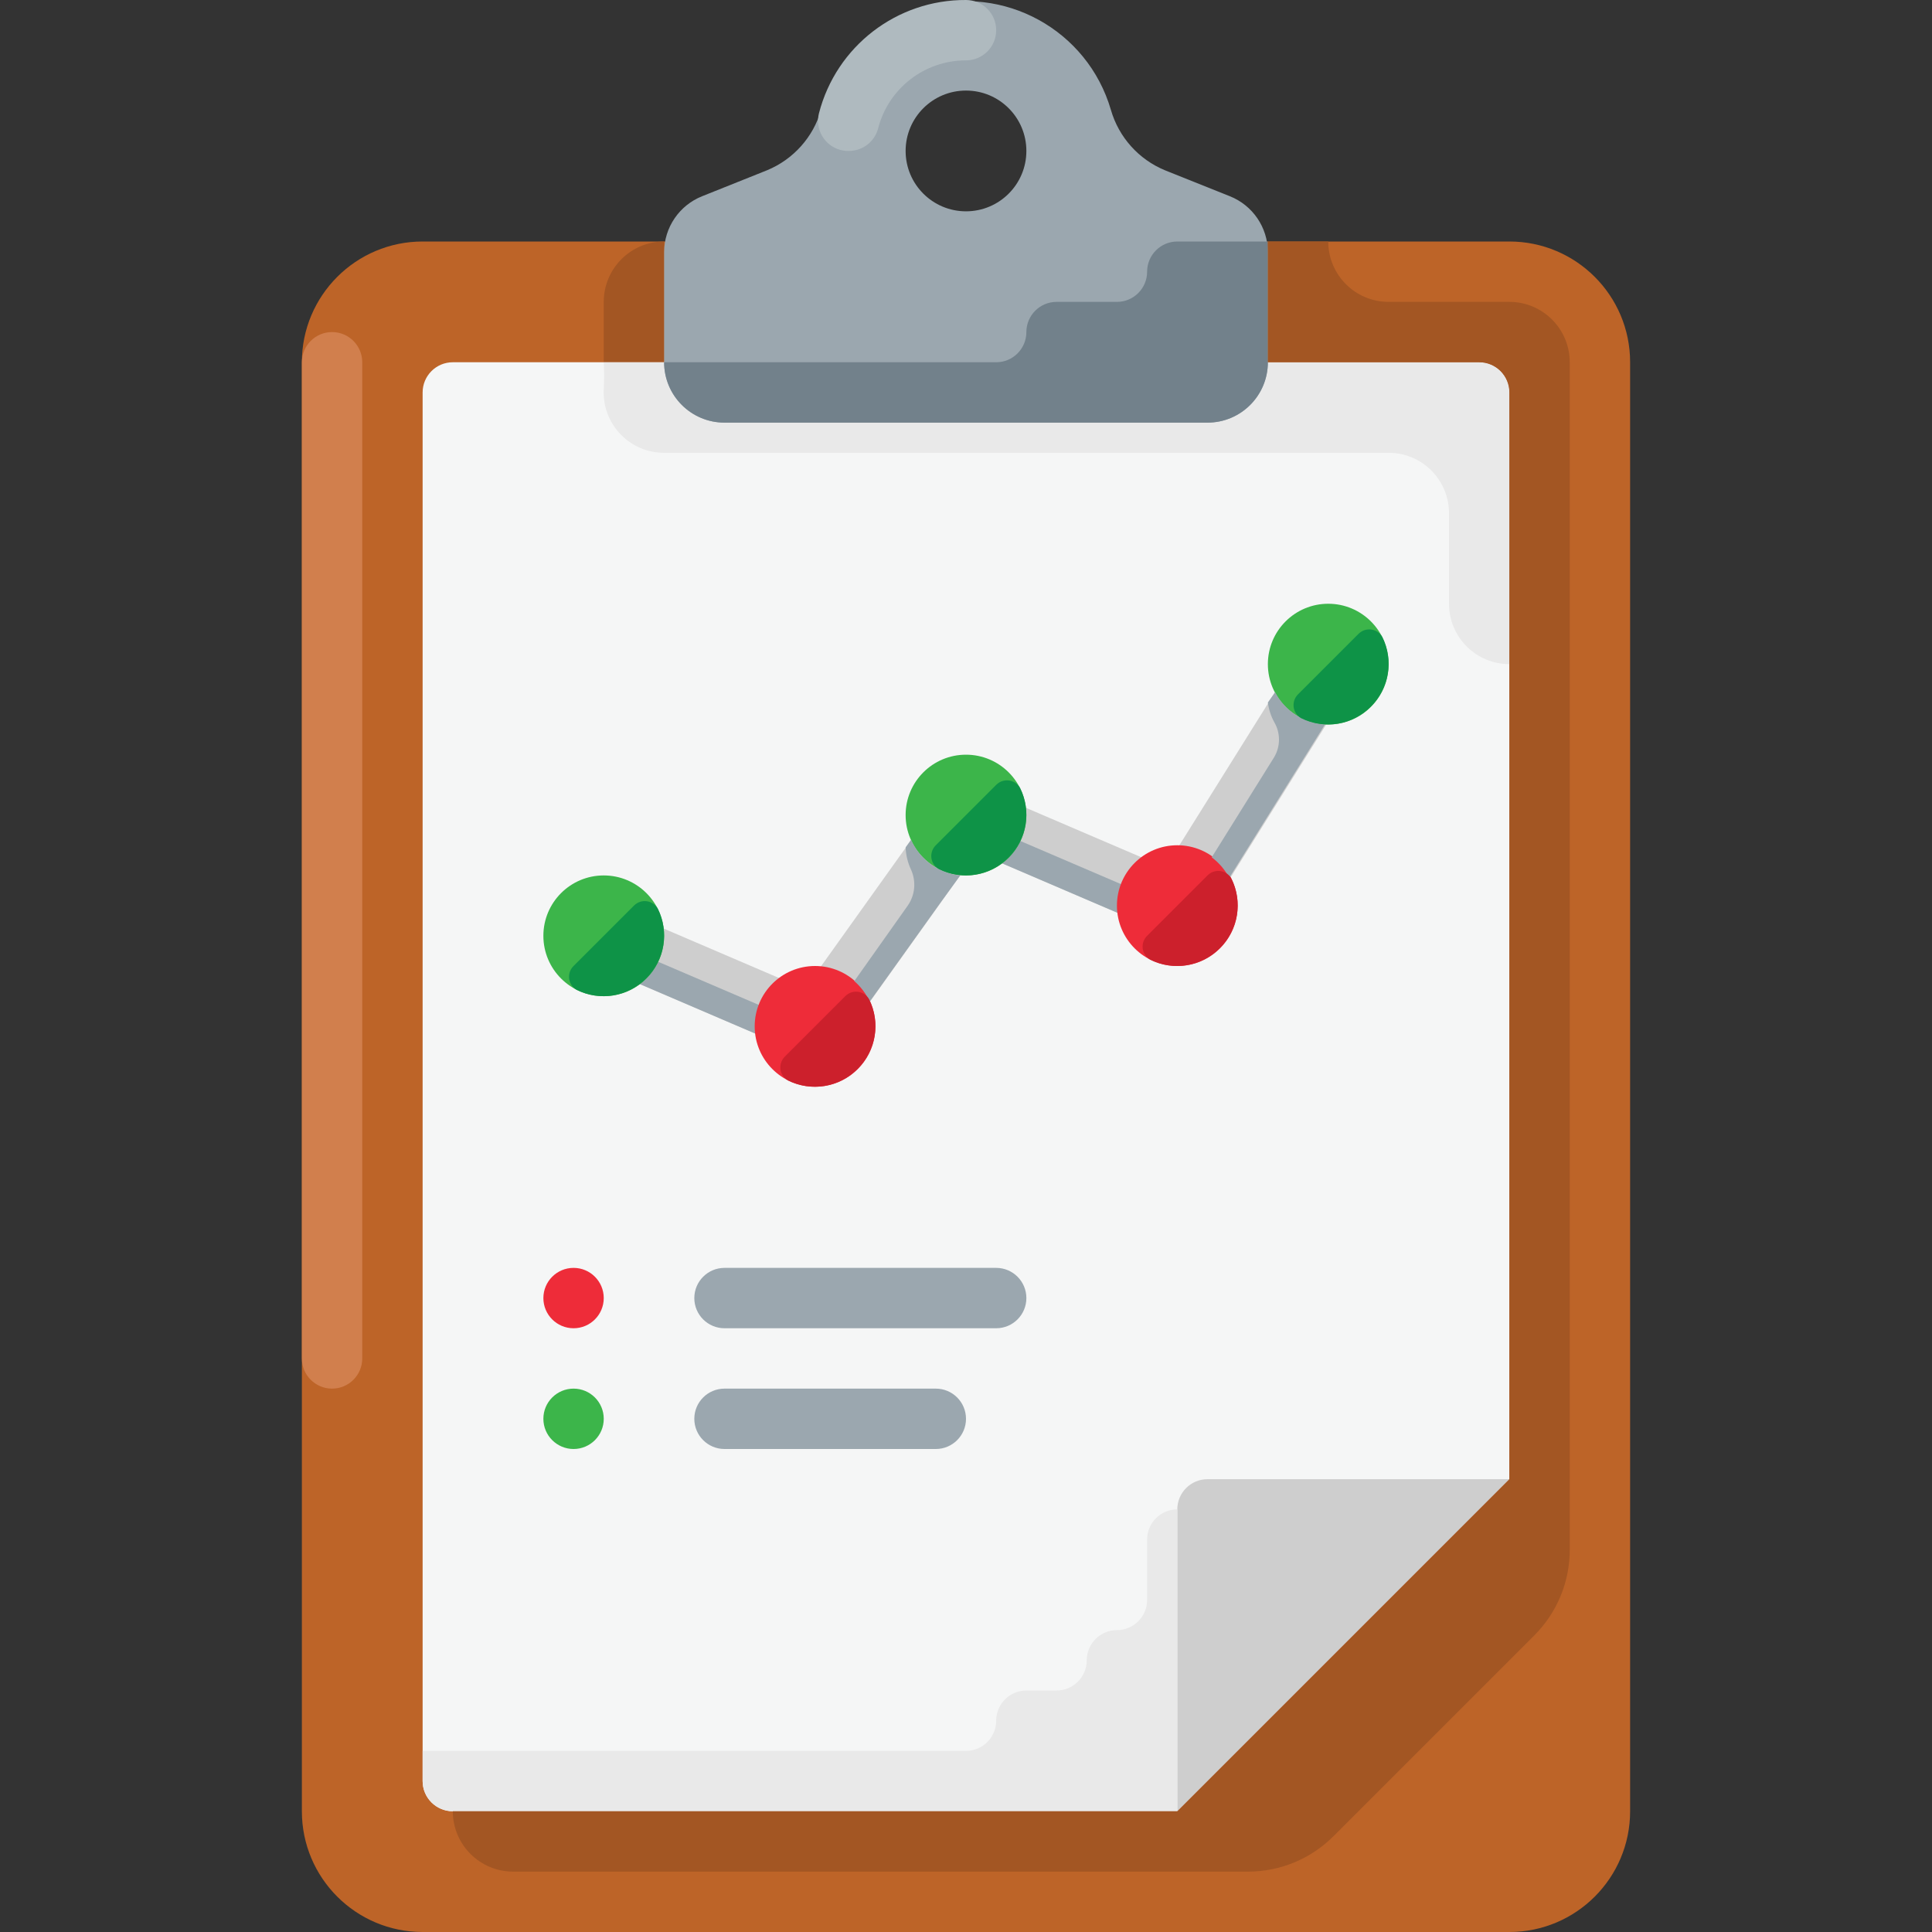 <?xml version="1.0" encoding="iso-8859-1"?>
<!-- Uploaded to: SVG Repo, www.svgrepo.com, Generator: SVG Repo Mixer Tools -->
<svg height="800px" width="800px" version="1.1" id="Layer_1" xmlns="http://www.w3.org/2000/svg" xmlns:xlink="http://www.w3.org/1999/xlink" 
	 viewBox="0 0 512.001 512.001" xml:space="preserve">
<rect x="0" y="0" width="512.001" height="512.001" fill="#333333" stroke="none"/>
<path style="fill:#BD6428;" d="M112,64.001h288c17.672,0,32,14.328,32,32v384c0,17.672-14.328,32-32,32H112
	c-17.672,0-32-14.328-32-32v-384C80,78.329,94.328,64.001,112,64.001z"/>
<path style="fill:#F5F6F6;" d="M120,480.001c-4.416,0-8-3.584-8-8v-368c0-4.416,3.584-8,8-8h272c4.416,0,8,3.584,8,8v288l-88,88H120
	z"/>
<path style="fill:#A35623;" d="M176,96.001h-16v-16c0-8.84,7.16-16,16-16l0,0V96.001z"/>
<path style="fill:#CECECE;" d="M400,392.001h-80c-4.416,0-8,3.584-8,8v80L400,392.001z"/>
<path style="fill:#D17F4D;" d="M88,88.001L88,88.001c4.416,0,8,3.584,8,8v264c0,4.416-3.584,8-8,8l0,0c-4.416,0-8-3.584-8-8v-264
	C80,91.585,83.584,88.001,88,88.001z"/>
<g>
	<path style="fill:#E9E9E9;" d="M304,408.001v16c0,4.416-3.584,8-8,8l0,0c-4.416,0-8,3.584-8,8s-3.584,8-8,8h-8
		c-4.416,0-8,3.584-8,8s-3.584,8-8,8H112v8c0,4.416,3.584,8,8,8h192v-80C307.584,400.001,304,403.585,304,408.001z"/>
	<path style="fill:#E9E9E9;" d="M392,96.001H160c0.128,2.4,0.128,4.8,0,7.2c-0.44,8.824,6.352,16.336,15.176,16.776
		c0.28,0.016,0.552,0.024,0.824,0.024h192c8.84,0,16,7.16,16,16v24l0,0c0,8.84,7.16,16,16,16l0,0v-72
		C400,99.585,396.416,96.001,392,96.001z"/>
</g>
<path style="fill:#9BA7AF;" d="M308.72,45.121c-6.96-2.872-12.232-8.76-14.32-16c-6.184-21.208-28.392-33.384-49.6-27.2
	c-13.12,3.824-23.376,14.08-27.2,27.2c-2.088,7.24-7.36,13.128-14.32,16l-17.2,6.88c-6.064,2.416-10.056,8.272-10.08,14.8v29.2
	c0,8.84,7.16,16,16,16h128c8.84,0,16-7.16,16-16v-29.2c-0.024-6.528-4.016-12.384-10.08-14.8L308.72,45.121z M256,56.001
	c-8.84,0-16-7.16-16-16s7.16-16,16-16c8.84,0,16,7.16,16,16S264.84,56.001,256,56.001z"/>
<path style="fill:#72818B;" d="M312,64.001c-4.416,0-8,3.584-8,8l0,0c0,4.416-3.584,8-8,8h-16c-4.416,0-8,3.584-8,8l0,0
	c0,4.416-3.584,8-8,8h-88c0,8.84,7.16,16,16,16h128c8.84,0,16-7.16,16-16v-32H312z"/>
<path style="fill:#AFBABF;" d="M225.04,40.001c-4.416,0.144-8.112-3.328-8.248-7.744c-0.024-0.76,0.064-1.52,0.248-2.256
	c4.584-17.744,20.632-30.104,38.96-30c4.416,0,8,3.584,8,8s-3.584,8-8,8c-10.96-0.016-20.544,7.392-23.28,18
	C231.816,37.513,228.664,39.969,225.04,40.001z"/>
<path style="fill:#A35623;" d="M400,80.001h-32c-8.84,0-16-7.16-16-16h-16v32h56c4.416,0,8,3.584,8,8v288l-88,88H120
	c0,8.84,7.16,16,16,16h194.72c8.488,0.008,16.632-3.36,22.64-9.36l53.28-53.28c6-6.008,9.368-14.152,9.36-22.64V96.001
	C416,87.169,408.84,80.001,400,80.001z"/>
<path style="fill:#EE2C39;" d="M152,336.001c-4.416,0-8,3.584-8,8l0,0c0,4.416,3.584,8,8,8s8-3.584,8-8l0,0
	C160,339.585,156.416,336.001,152,336.001z"/>
<path style="fill:#9BA7AF;" d="M192,336.001h72c4.416,0,8,3.584,8,8l0,0c0,4.416-3.584,8-8,8h-72c-4.416,0-8-3.584-8-8l0,0
	C184,339.585,187.584,336.001,192,336.001z"/>
<path style="fill:#3CB54A;" d="M152,368.001c-4.416,0-8,3.584-8,8l0,0c0,4.416,3.584,8,8,8s8-3.584,8-8l0,0
	C160,371.585,156.416,368.001,152,368.001z"/>
<path style="fill:#9BA7AF;" d="M192,368.001h56c4.416,0,8,3.584,8,8l0,0c0,4.416-3.584,8-8,8h-56c-4.416,0-8-3.584-8-8l0,0
	C184,371.585,187.584,368.001,192,368.001z"/>
<g>
	<path style="fill:#CECECE;" d="M216,280.001c-4.416-0.024-7.984-3.616-7.96-8.04c0.008-1.648,0.528-3.256,1.48-4.6l40-56
		c2.56-3.6,7.56-4.44,11.16-1.88s4.44,7.56,1.88,11.16l0,0l-40,56C221.048,278.761,218.6,280.017,216,280.001z"/>
	<path style="fill:#CECECE;" d="M312,248.001c-1.072,0-2.136-0.216-3.12-0.64l-56-24c-4.064-1.744-5.944-6.456-4.2-10.52
		s6.456-5.944,10.52-4.2l56,24c4.064,1.728,5.96,6.432,4.224,10.496C318.16,246.105,315.232,248.025,312,248.001z"/>
</g>
<path style="fill:#9BA7AF;" d="M312,240.001c-1.072,0-2.136-0.216-3.12-0.64l-56-24c-1.52-0.712-2.784-1.888-3.6-3.36
	c-0.208,0.28-0.392,0.576-0.56,0.88c-1.728,4.04,0.128,8.72,4.16,10.48l56,24c4.04,1.728,8.72-0.128,10.48-4.16
	c0.944-2.328,0.736-4.968-0.56-7.12C317.376,238.489,314.8,239.977,312,240.001z"/>
<g>
	<path style="fill:#CECECE;" d="M312,248.001c-4.416,0.008-8.008-3.568-8.016-7.984c0-1.504,0.416-2.976,1.216-4.256l40-64
		c2.344-3.752,7.288-4.904,11.04-2.56c3.752,2.344,4.904,7.288,2.56,11.04l-40,64C317.336,246.585,314.768,248.009,312,248.001z"/>
	<path style="fill:#CECECE;" d="M216,280.001c-1.072,0-2.136-0.216-3.12-0.64l-56-24c-4.064-1.744-5.944-6.456-4.2-10.52
		s6.456-5.944,10.52-4.2l56,24c4.064,1.728,5.96,6.432,4.224,10.496C222.16,278.105,219.232,280.025,216,280.001z"/>
</g>
<path style="fill:#9BA7AF;" d="M222.8,268.081c-2.04,3.4-6.256,4.792-9.92,3.28l-56-24c-1.52-0.712-2.784-1.888-3.6-3.36
	c-0.208,0.28-0.392,0.576-0.56,0.88c-1.728,4.04,0.128,8.72,4.16,10.48l56,24c4.04,1.728,8.72-0.128,10.48-4.16
	C224.304,272.873,224.096,270.233,222.8,268.081z"/>
<circle style="fill:#EE2C39;" cx="216" cy="272.001" r="16"/>
<g>
	<circle style="fill:#3CB54A;" cx="160" cy="248.001" r="16"/>
	<circle style="fill:#3CB54A;" cx="256" cy="216.001" r="16"/>
</g>
<circle style="fill:#EE2C39;" cx="312" cy="240.001" r="16"/>
<circle style="fill:#3CB54A;" cx="352" cy="176.001" r="16"/>
<g>
	<path style="fill:#9BA7AF;" d="M337.92,183.441l-1.92,2.72c0.232,1.824,0.8,3.584,1.68,5.2c1.688,2.864,1.688,6.416,0,9.28
		l-16.56,26.56c1.936,1.44,3.52,3.296,4.64,5.44l20.88-33.44l4.48-7.2C345.528,191.657,340.52,188.409,337.92,183.441z"/>
	<path style="fill:#9BA7AF;" d="M241.44,222.561l-1.44,2c0.072,2.048,0.56,4.064,1.44,5.92c1.4,3.104,1.072,6.72-0.88,9.52
		l-14.16,20c1.736,1.504,3.128,3.352,4.08,5.44l19.12-26.72l4.88-6.72C248.752,231.433,243.776,227.825,241.44,222.561z"/>
</g>
<g>
	<path style="fill:#CC202C;" d="M323.28,251.281c4.888-4.864,6.112-12.312,3.04-18.48c-1.104-1.912-3.552-2.568-5.464-1.464
		c-0.312,0.184-0.6,0.408-0.856,0.664l-16,16c-1.576,1.544-1.6,4.08-0.056,5.656c0.256,0.256,0.544,0.48,0.856,0.664
		C310.968,257.393,318.416,256.169,323.28,251.281z"/>
	<path style="fill:#CC202C;" d="M227.28,283.281c4.888-4.864,6.112-12.312,3.04-18.48c-1.104-1.912-3.552-2.568-5.464-1.464
		c-0.312,0.184-0.6,0.408-0.856,0.664l-16,16c-1.576,1.544-1.6,4.08-0.056,5.656c0.256,0.256,0.544,0.48,0.856,0.664
		C214.968,289.393,222.416,288.169,227.28,283.281z"/>
</g>
<g>
	<path style="fill:#0E9347;" d="M363.28,187.281c4.888-4.864,6.112-12.312,3.04-18.48c-1.104-1.912-3.552-2.568-5.464-1.464
		c-0.312,0.184-0.6,0.408-0.856,0.664l-16,16c-1.576,1.544-1.6,4.08-0.056,5.656c0.256,0.256,0.544,0.48,0.856,0.664
		C350.968,193.393,358.416,192.169,363.28,187.281z"/>
	<path style="fill:#0E9347;" d="M267.28,227.281c4.888-4.864,6.112-12.312,3.04-18.48c-1.104-1.912-3.552-2.568-5.464-1.464
		c-0.312,0.184-0.6,0.408-0.856,0.664l-16,16c-1.576,1.544-1.6,4.08-0.056,5.656c0.256,0.256,0.544,0.48,0.856,0.664
		C254.968,233.393,262.416,232.169,267.28,227.281z"/>
	<path style="fill:#0E9347;" d="M171.28,259.281c4.888-4.864,6.112-12.312,3.04-18.48c-1.104-1.912-3.552-2.568-5.464-1.464
		c-0.312,0.184-0.6,0.408-0.856,0.664l-16,16c-1.576,1.544-1.6,4.08-0.056,5.656c0.256,0.256,0.544,0.48,0.856,0.664
		C158.968,265.393,166.416,264.169,171.28,259.281z"/>
</g>
</svg>